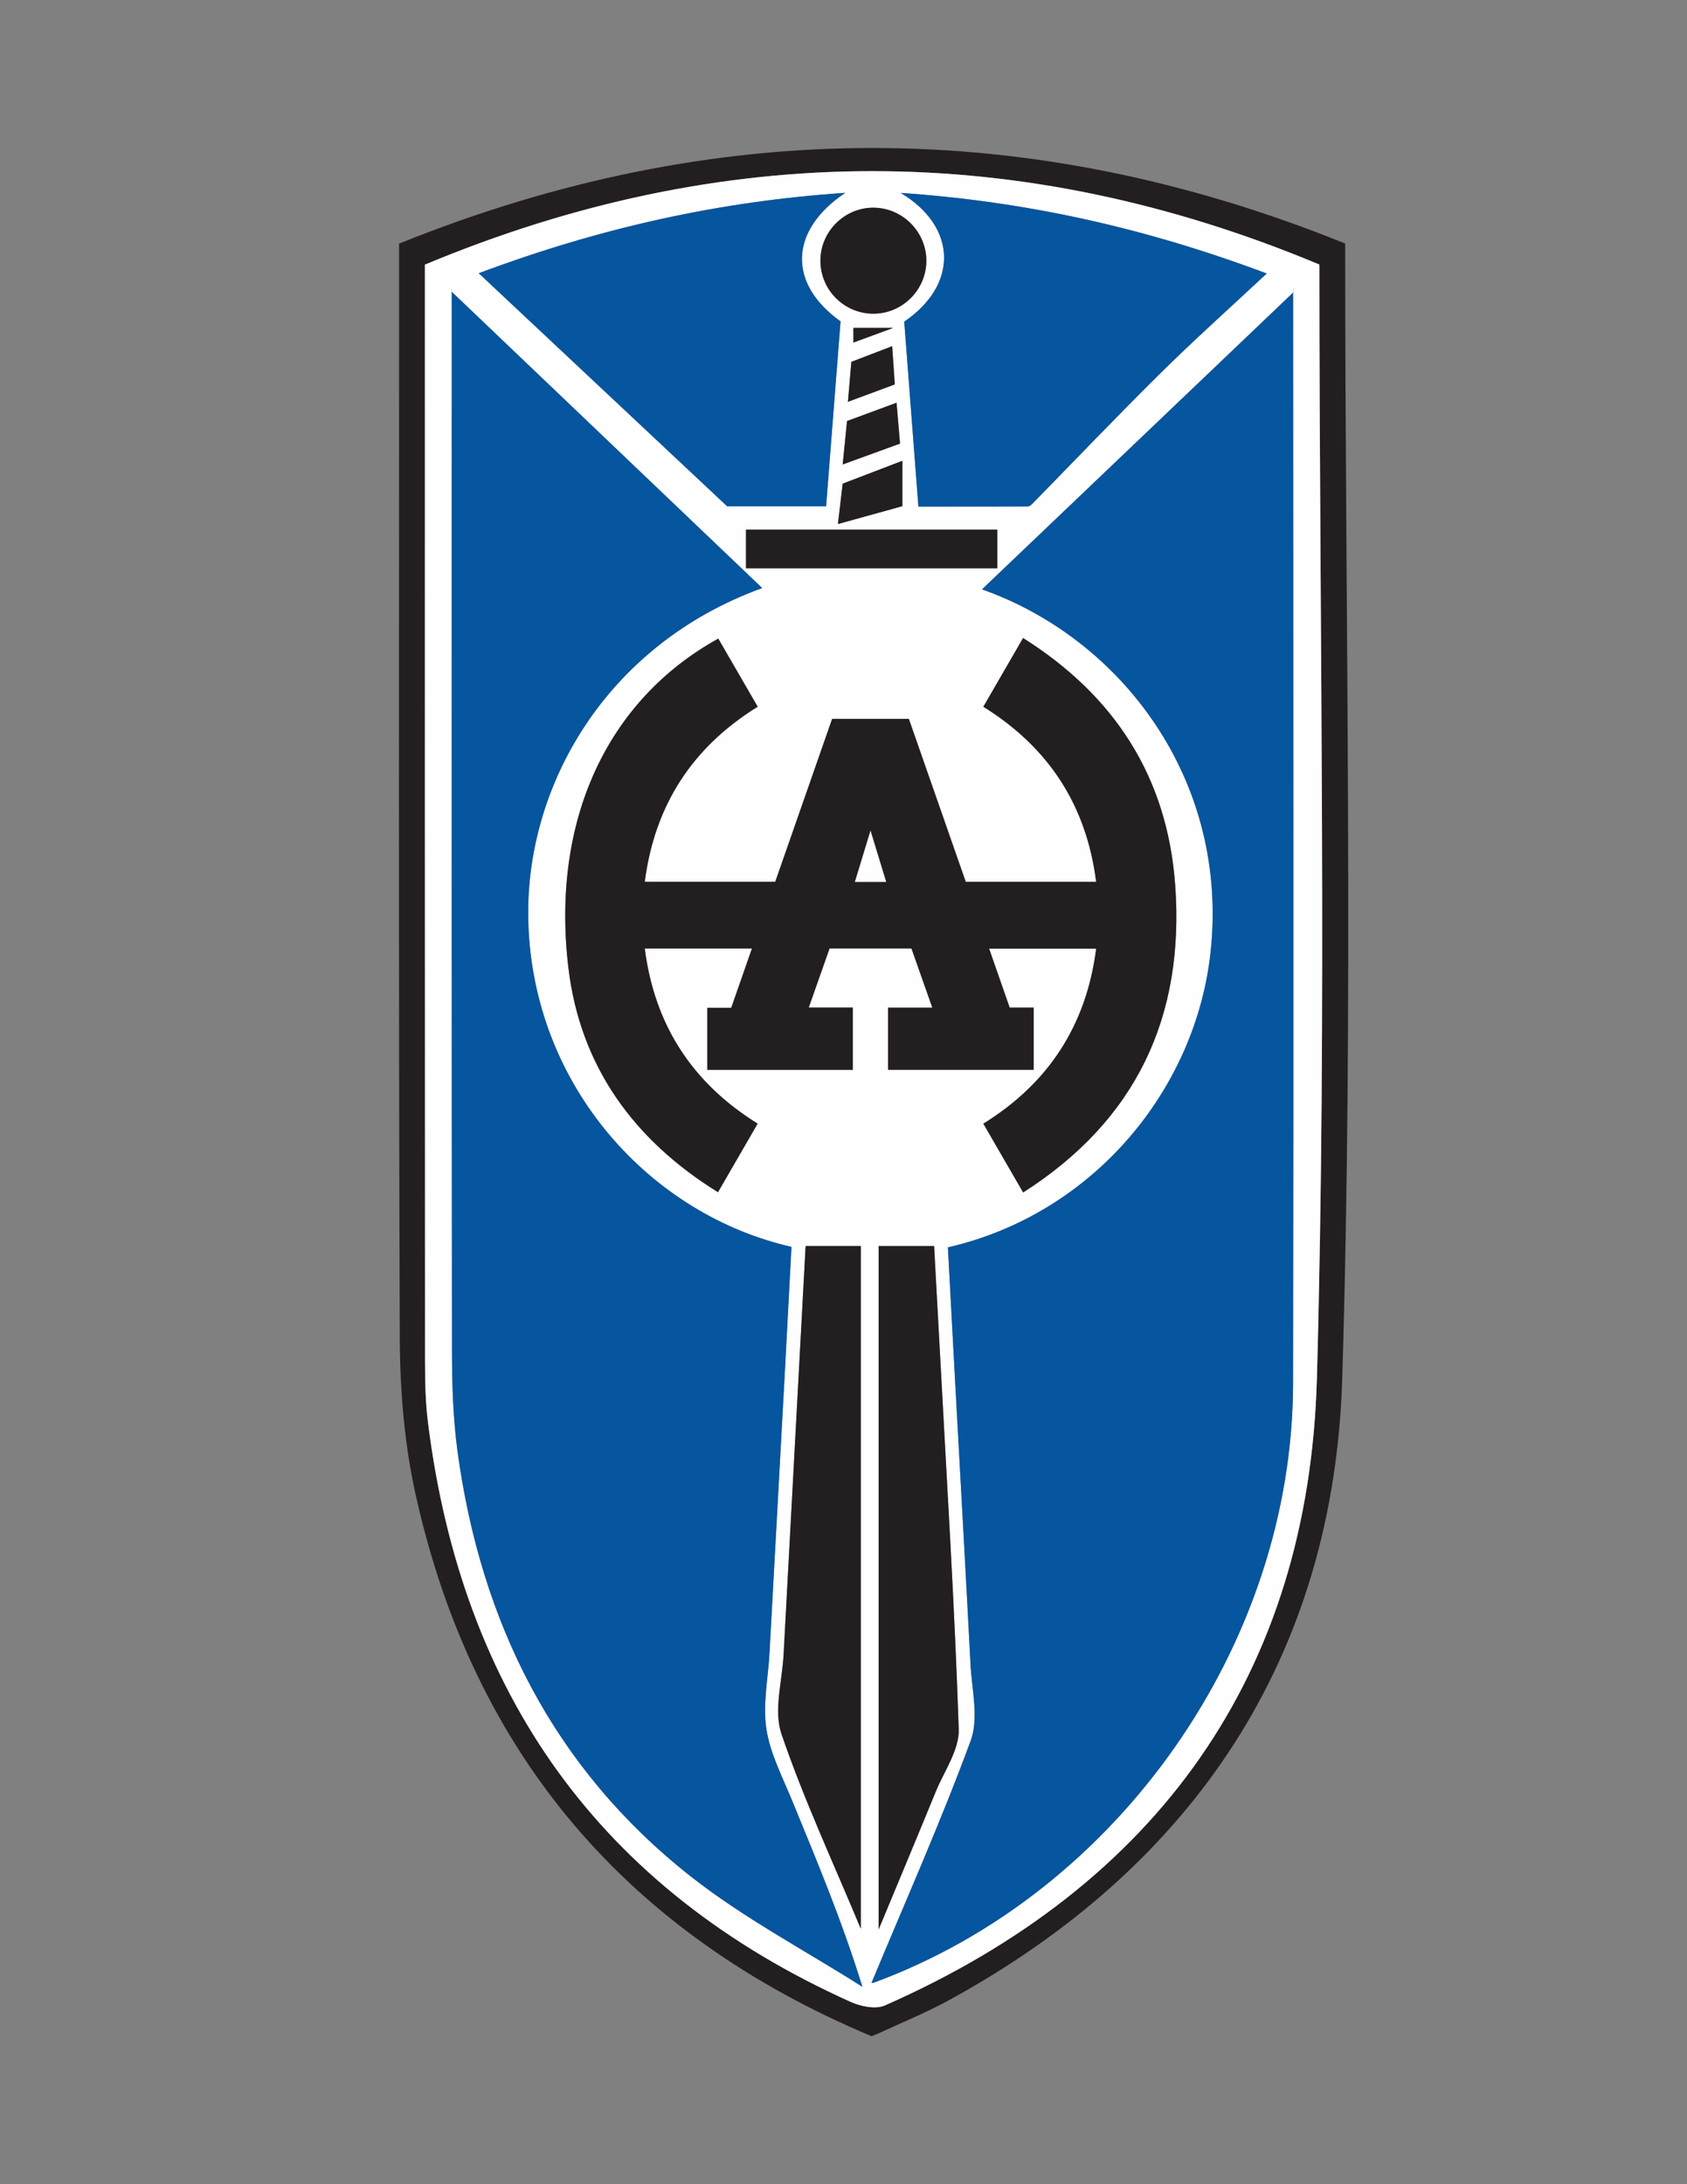 <?xml version="1.0" encoding="utf-8"?>
<!-- Generator: Adobe Illustrator 27.9.1, SVG Export Plug-In . SVG Version: 6.00 Build 0)  -->
<svg version="1.1" id="Layer_1" xmlns="http://www.w3.org/2000/svg" xmlns:xlink="http://www.w3.org/1999/xlink" x="0px" y="0px"
	 viewBox="0 0 612 792" style="enable-background:new 0 0 612 792;" xml:space="preserve"><rect x="0" y="0" width="612" height="792" fill="#808080" stroke="none"/>
<style type="text/css">
	.st0{fill:#231F20;}
	.st1{fill:#FEFEFE;}
	.st2{fill:#06559F;}
</style>
<g>
	<path class="st0" d="M316.13,738.33c-88.58-37.18-144.47-102.31-165.36-196.41c-4.1-18.47-5.67-37.84-5.74-56.8
		c-0.48-131.57-0.25-263.13-0.25-394.7c0-0.67,0-1.33,0-2.08C259.18,42.15,373.53,42.08,488,88.3c0,0.36,0,0.68,0,1.01
		c-0.01,136.86,3.11,273.82-1.07,410.56c-3.07,100.64-53.57,176.83-142.92,225.54c-8.27,4.51-17.05,8.06-25.6,12.04
		C317.77,737.75,317.08,737.97,316.13,738.33z M154.14,95.96c0,0.48,0,1.09,0,1.7c0,132.07-0.02,264.14,0.04,396.21
		c0,7.29,0.17,14.64,1.07,21.86c12.29,98.4,62.39,169.32,153.41,210.19c3.64,1.63,9,2.73,12.32,1.27
		c98.88-43.54,153.78-120.15,156.75-227.39c3.72-134.37,0.9-268.91,0.9-403.38c0-0.26-0.05-0.53-0.05-0.52
		C370.4,50.75,262.34,50.8,154.14,95.96z"/>
	<path class="st1" d="M154.14,95.96C262.34,50.8,370.4,50.75,478.59,95.9c0-0.01,0.05,0.26,0.05,0.52
		c0,134.47,2.82,269.02-0.9,403.38c-2.97,107.24-57.87,183.85-156.75,227.39c-3.32,1.46-8.68,0.37-12.32-1.27
		c-91.02-40.87-141.12-111.79-153.41-210.19c-0.9-7.22-1.06-14.57-1.07-21.86c-0.06-132.07-0.04-264.14-0.04-396.21
		C154.14,97.05,154.14,96.44,154.14,95.96z M316.16,719.01c0.39-0.02,0.57,0,0.71-0.05c88.59-32.49,152.04-122.64,152.22-217.25
		c0.24-132.39,0.04-264.79,0.02-397.18c0-0.5-0.06-1,0.1,1.48c-36.52,34.82-74.31,70.85-112.95,107.69
		c50.55,17.88,89.42,68.88,82.97,131.05c-5.21,50.14-42.54,95.46-95.35,107.55c0.89,16.55,1.77,33.13,2.68,49.7
		c1.85,33.77,3.78,67.54,5.51,101.31c0.48,9.33,3.1,19.68,0.09,27.85C341.24,660.79,328.36,689.68,316.16,719.01z M163.81,105.74
		c0.18-2.23,0.07-1.52,0.07-0.81c-0.01,128.22-0.06,256.45,0.08,384.67c0.01,12.33,0.38,24.79,2.05,36.98
		c8.5,61.94,34.87,114.65,84.41,153.69c19.34,15.24,41.52,26.87,62.41,40.14c-7.44-24.1-16.57-45.75-25.47-67.48
		c-3.51-8.56-7.99-17.09-9.36-26.04c-1.36-8.89,0.63-18.3,1.14-27.48c1.88-34.22,3.75-68.44,5.61-102.66
		c0.81-14.89,1.58-29.78,2.36-44.64c-50.74-11.49-93.71-57.74-95.47-117.75c-1.43-48.71,27.76-100.43,84.85-121.14
		C238.05,176.54,200.38,140.61,163.81,105.74z M260.57,231.57c-40.19,22.21-60.71,65.83-54.37,119.22
		c4.25,35.8,23.69,62.54,54.28,81.5c4.93-8.52,9.67-16.72,14.38-24.86c-23.73-14.75-37.4-35.73-40.94-63.51c13.07,0,25.86,0,38.88,0
		c-2.52,7.23-5,14.32-7.51,21.51c-3.02,0-5.88,0-8.68,0c0,7.6,0,15.04,0,22.49c17.65,0,35.18,0,52.78,0c0-7.55,0-14.99,0-22.58
		c-5.29,0-10.5,0-15.99,0c2.57-7.3,5.07-14.38,7.56-21.44c9.98,0,19.78,0,29.71,0c2.5,7.1,5,14.18,7.57,21.48
		c-5.5,0-10.77,0-16.06,0c0,7.59,0,15.03,0,22.52c17.66,0,35.23,0,52.82,0c0-7.57,0-15.02,0-22.54c-2.94,0-5.78,0-8.7,0
		c-2.5-7.15-4.97-14.25-7.46-21.38c13,0,25.83,0,38.84,0c-3.56,27.81-17.28,48.81-40.93,63.46c4.78,8.26,9.53,16.46,14.44,24.94
		c40.98-26.13,58.58-63.65,55.16-111.33c-2.82-39.29-21.99-68.81-55.19-89.7c-4.92,8.51-9.67,16.72-14.41,24.91
		c23.74,14.74,37.41,35.76,40.93,63.51c-15.86,0-31.55,0-47.31,0c-6.9-19.75-13.79-39.47-20.65-59.1c-9.39,0-18.58,0-27.83,0
		c-6.91,19.77-13.8,39.5-20.64,59.08c-15.85,0-31.49,0-47.33,0c3.57-27.82,17.29-48.87,40.96-63.5
		C270.08,248,265.36,239.83,260.57,231.57z M326.78,69.96c20.44,12.26,21.01,33.26,1.26,46.66c1.71,22.27,3.42,44.62,5.14,67.06
		c13.34,0,26.49,0.01,39.64-0.04c0.55,0,1.21-0.48,1.63-0.92c15.54-15.85,30.85-31.92,46.64-47.51c12.2-12.05,25-23.48,38.44-36.04
		C414.89,82.41,371.61,73.01,326.78,69.96z M173.68,99.08c30.05,28.18,59.1,55.42,90.13,84.52c9.35,0,22.54,0,35.87,0
		c1.75-22.42,3.5-44.78,5.24-67.07c-19.27-13.72-18.6-32.99,1.69-46.6C261.72,72.95,218.39,82.34,173.68,99.08z M318.75,699.61
		c7.07-17.03,13.95-33.43,20.7-49.9c3.07-7.51,8.6-15.22,8.35-22.68c-1.48-44.89-4.31-89.74-6.71-134.6
		c-0.72-13.55-1.48-27.1-2.22-40.6c-6.86,0-13.47,0-20.12,0C318.75,534.26,318.75,616.61,318.75,699.61z M312.27,699.36
		c0-82.89,0-165.21,0-247.54c-6.71,0-13.32,0-19.98,0c-0.03,0.4-0.07,0.72-0.09,1.05c-2.65,49.03-5.31,98.07-7.93,147.1
		c-0.52,9.67-3.67,20.32-0.75,28.85C291.67,652.64,302.37,675.58,312.27,699.36z M361.79,192.05c-30.5,0-60.84,0-91.16,0
		c0,4.75,0,9.39,0,14c30.45,0,60.78,0,91.16,0C361.79,201.35,361.79,196.74,361.79,192.05z M316.84,113.74
		c10.56,0,19.25-8.71,19.21-19.26c-0.04-10.48-8.68-19.11-19.17-19.17c-10.53-0.05-19.25,8.64-19.25,19.22
		C297.62,105.12,306.24,113.74,316.84,113.74z M303.98,190.01c8.49-2.35,16.17-4.48,23.38-6.48c0-5.86,0-11.01,0-16.45
		c-7.53,2.88-14.63,5.6-21.66,8.29C305.18,179.86,304.67,184.16,303.98,190.01z M305.71,168.41c7.03-2.56,13.88-5.05,20.8-7.56
		c-0.42-4.98-0.84-9.81-1.26-14.81c-6.15,2.27-12.06,4.45-17.96,6.63C306.76,157.94,306.24,163.07,305.71,168.41z M324.61,139.39
		c-0.32-4.7-0.64-9.21-0.96-13.86c-5.05,1.94-9.9,3.8-14.8,5.68c-0.41,4.8-0.82,9.53-1.24,14.48
		C313.41,143.54,318.95,141.49,324.61,139.39z M324.05,118.89c-5.4,0-9.95,0-14.46,0c0,1.72,0,3.42,0,5.32
		C314.24,122.5,318.74,120.84,324.05,118.89z"/>
	<path class="st2" d="M316.16,719.01c12.2-29.33,25.08-58.23,35.99-87.85c3.01-8.17,0.39-18.52-0.09-27.85
		c-1.74-33.78-3.67-67.54-5.51-101.31c-0.91-16.57-1.79-33.14-2.68-49.7c52.8-12.09,90.14-57.41,95.35-107.55
		c6.46-62.17-32.41-113.17-82.97-131.05c38.64-36.84,76.44-72.88,112.95-107.69c-0.15-2.48-0.1-1.98-0.1-1.48
		c0.02,132.39,0.22,264.79-0.02,397.18c-0.17,94.61-63.62,184.76-152.22,217.25C316.73,719.02,316.55,718.99,316.16,719.01z"/>
	<path class="st2" d="M163.81,105.74c36.56,34.87,74.23,70.8,112.7,107.49c-57.1,20.71-86.28,72.43-84.85,121.14
		c1.76,60.01,44.73,106.27,95.47,117.75c-0.78,14.86-1.55,29.75-2.36,44.64c-1.86,34.22-3.74,68.44-5.61,102.66
		c-0.5,9.18-2.5,18.58-1.14,27.48c1.37,8.95,5.85,17.48,9.36,26.04c8.91,21.74,18.03,43.38,25.47,67.48
		c-20.89-13.27-43.07-24.9-62.41-40.14c-49.54-39.04-75.91-91.75-84.41-153.69c-1.67-12.2-2.04-24.65-2.05-36.98
		c-0.14-128.22-0.09-256.45-0.08-384.67C163.89,104.22,164,103.52,163.81,105.74z"/>
	<path class="st0" d="M260.57,231.57c4.79,8.27,9.51,16.44,14.29,24.69c-23.67,14.63-37.39,35.68-40.96,63.5
		c15.85,0,31.48,0,47.33,0c6.84-19.58,13.73-39.31,20.64-59.08c9.26,0,18.44,0,27.83,0c6.86,19.63,13.75,39.35,20.65,59.1
		c15.75,0,31.44,0,47.31,0c-3.52-27.76-17.2-48.77-40.93-63.51c4.74-8.19,9.49-16.4,14.41-24.91c33.2,20.89,52.37,50.4,55.19,89.7
		c3.42,47.68-14.18,85.2-55.16,111.33c-4.91-8.48-9.66-16.68-14.44-24.94c23.65-14.65,37.37-35.65,40.93-63.46
		c-13.01,0-25.84,0-38.84,0c2.49,7.13,4.97,14.23,7.46,21.38c2.92,0,5.75,0,8.7,0c0,7.52,0,14.97,0,22.54c-17.58,0-35.16,0-52.82,0
		c0-7.48,0-14.93,0-22.52c5.3,0,10.56,0,16.06,0c-2.57-7.29-5.07-14.38-7.57-21.48c-9.93,0-19.73,0-29.71,0
		c-2.49,7.06-4.99,14.15-7.56,21.44c5.49,0,10.71,0,15.99,0c0,7.58,0,15.03,0,22.58c-17.6,0-35.13,0-52.78,0c0-7.45,0-14.89,0-22.49
		c2.8,0,5.67,0,8.68,0c2.51-7.19,4.99-14.28,7.51-21.51c-13.01,0-25.81,0-38.88,0c3.54,27.77,17.21,48.76,40.94,63.51
		c-4.71,8.14-9.45,16.34-14.38,24.86c-30.59-18.96-50.03-45.7-54.28-81.5C199.86,297.4,220.38,253.77,260.57,231.57z M315.8,301.22
		c-1.96,6.44-3.8,12.47-5.65,18.55c3.9,0,7.53,0,11.31,0C319.59,313.65,317.76,307.65,315.8,301.22z"/>
	<path class="st2" d="M326.78,69.96c44.83,3.04,88.11,12.45,132.74,29.22c-13.44,12.55-26.24,23.99-38.44,36.04
		c-15.79,15.59-31.1,31.66-46.64,47.51c-0.43,0.43-1.08,0.91-1.63,0.92c-13.15,0.05-26.3,0.04-39.64,0.04
		c-1.72-22.44-3.43-44.79-5.14-67.06C347.79,103.22,347.22,82.22,326.78,69.96z"/>
	<path class="st2" d="M173.68,99.08c44.7-16.75,88.04-26.14,132.94-29.15c-20.29,13.61-20.96,32.88-1.69,46.6
		c-1.74,22.3-3.49,44.65-5.24,67.07c-13.33,0-26.53,0-35.87,0C232.78,154.5,203.74,127.27,173.68,99.08z"/>
	<path class="st0" d="M318.75,699.61c0-83,0-165.35,0-247.79c6.66,0,13.26,0,20.12,0c0.74,13.5,1.5,27.05,2.22,40.6
		c2.39,44.86,5.22,89.71,6.71,134.6c0.25,7.47-5.28,15.18-8.35,22.68C332.71,666.18,325.82,682.59,318.75,699.61z"/>
	<path class="st0" d="M312.27,699.36c-9.9-23.78-20.6-46.72-28.75-70.54c-2.92-8.53,0.23-19.18,0.75-28.85
		c2.62-49.03,5.28-98.07,7.93-147.1c0.02-0.33,0.05-0.65,0.09-1.05c6.67,0,13.28,0,19.98,0
		C312.27,534.15,312.27,616.47,312.27,699.36z"/>
	<path class="st0" d="M361.79,192.05c0,4.69,0,9.3,0,14c-30.38,0-60.72,0-91.16,0c0-4.61,0-9.25,0-14
		C300.95,192.05,331.29,192.05,361.79,192.05z"/>
	<path class="st0" d="M316.84,113.74c-10.6,0-19.22-8.61-19.21-19.21c0-10.57,8.72-19.27,19.25-19.22
		c10.49,0.05,19.13,8.69,19.17,19.17C336.09,105.02,327.4,113.74,316.84,113.74z"/>
	<path class="st0" d="M303.98,190.01c0.69-5.86,1.19-10.15,1.72-14.63c7.03-2.69,14.13-5.41,21.66-8.29c0,5.44,0,10.59,0,16.45
		C320.16,185.53,312.47,187.66,303.98,190.01z"/>
	<path class="st0" d="M305.71,168.41c0.53-5.34,1.05-10.47,1.57-15.74c5.9-2.18,11.81-4.36,17.96-6.63c0.43,5,0.84,9.83,1.26,14.81
		C319.59,163.36,312.74,165.85,305.71,168.41z"/>
	<path class="st0" d="M324.61,139.39c-5.66,2.1-11.2,4.15-17,6.3c0.43-4.96,0.83-9.68,1.24-14.48c4.91-1.88,9.76-3.74,14.8-5.68
		C323.98,130.18,324.29,134.69,324.61,139.39z"/>
	<path class="st0" d="M324.05,118.89c-5.3,1.95-9.81,3.61-14.46,5.32c0-1.89,0-3.6,0-5.32C314.1,118.89,318.64,118.89,324.05,118.89
		z"/>
	<path class="st1" d="M315.8,301.22c1.96,6.43,3.79,12.43,5.66,18.55c-3.78,0-7.41,0-11.31,0C312,313.7,313.83,307.66,315.8,301.22z
		"/>
</g>
</svg>
